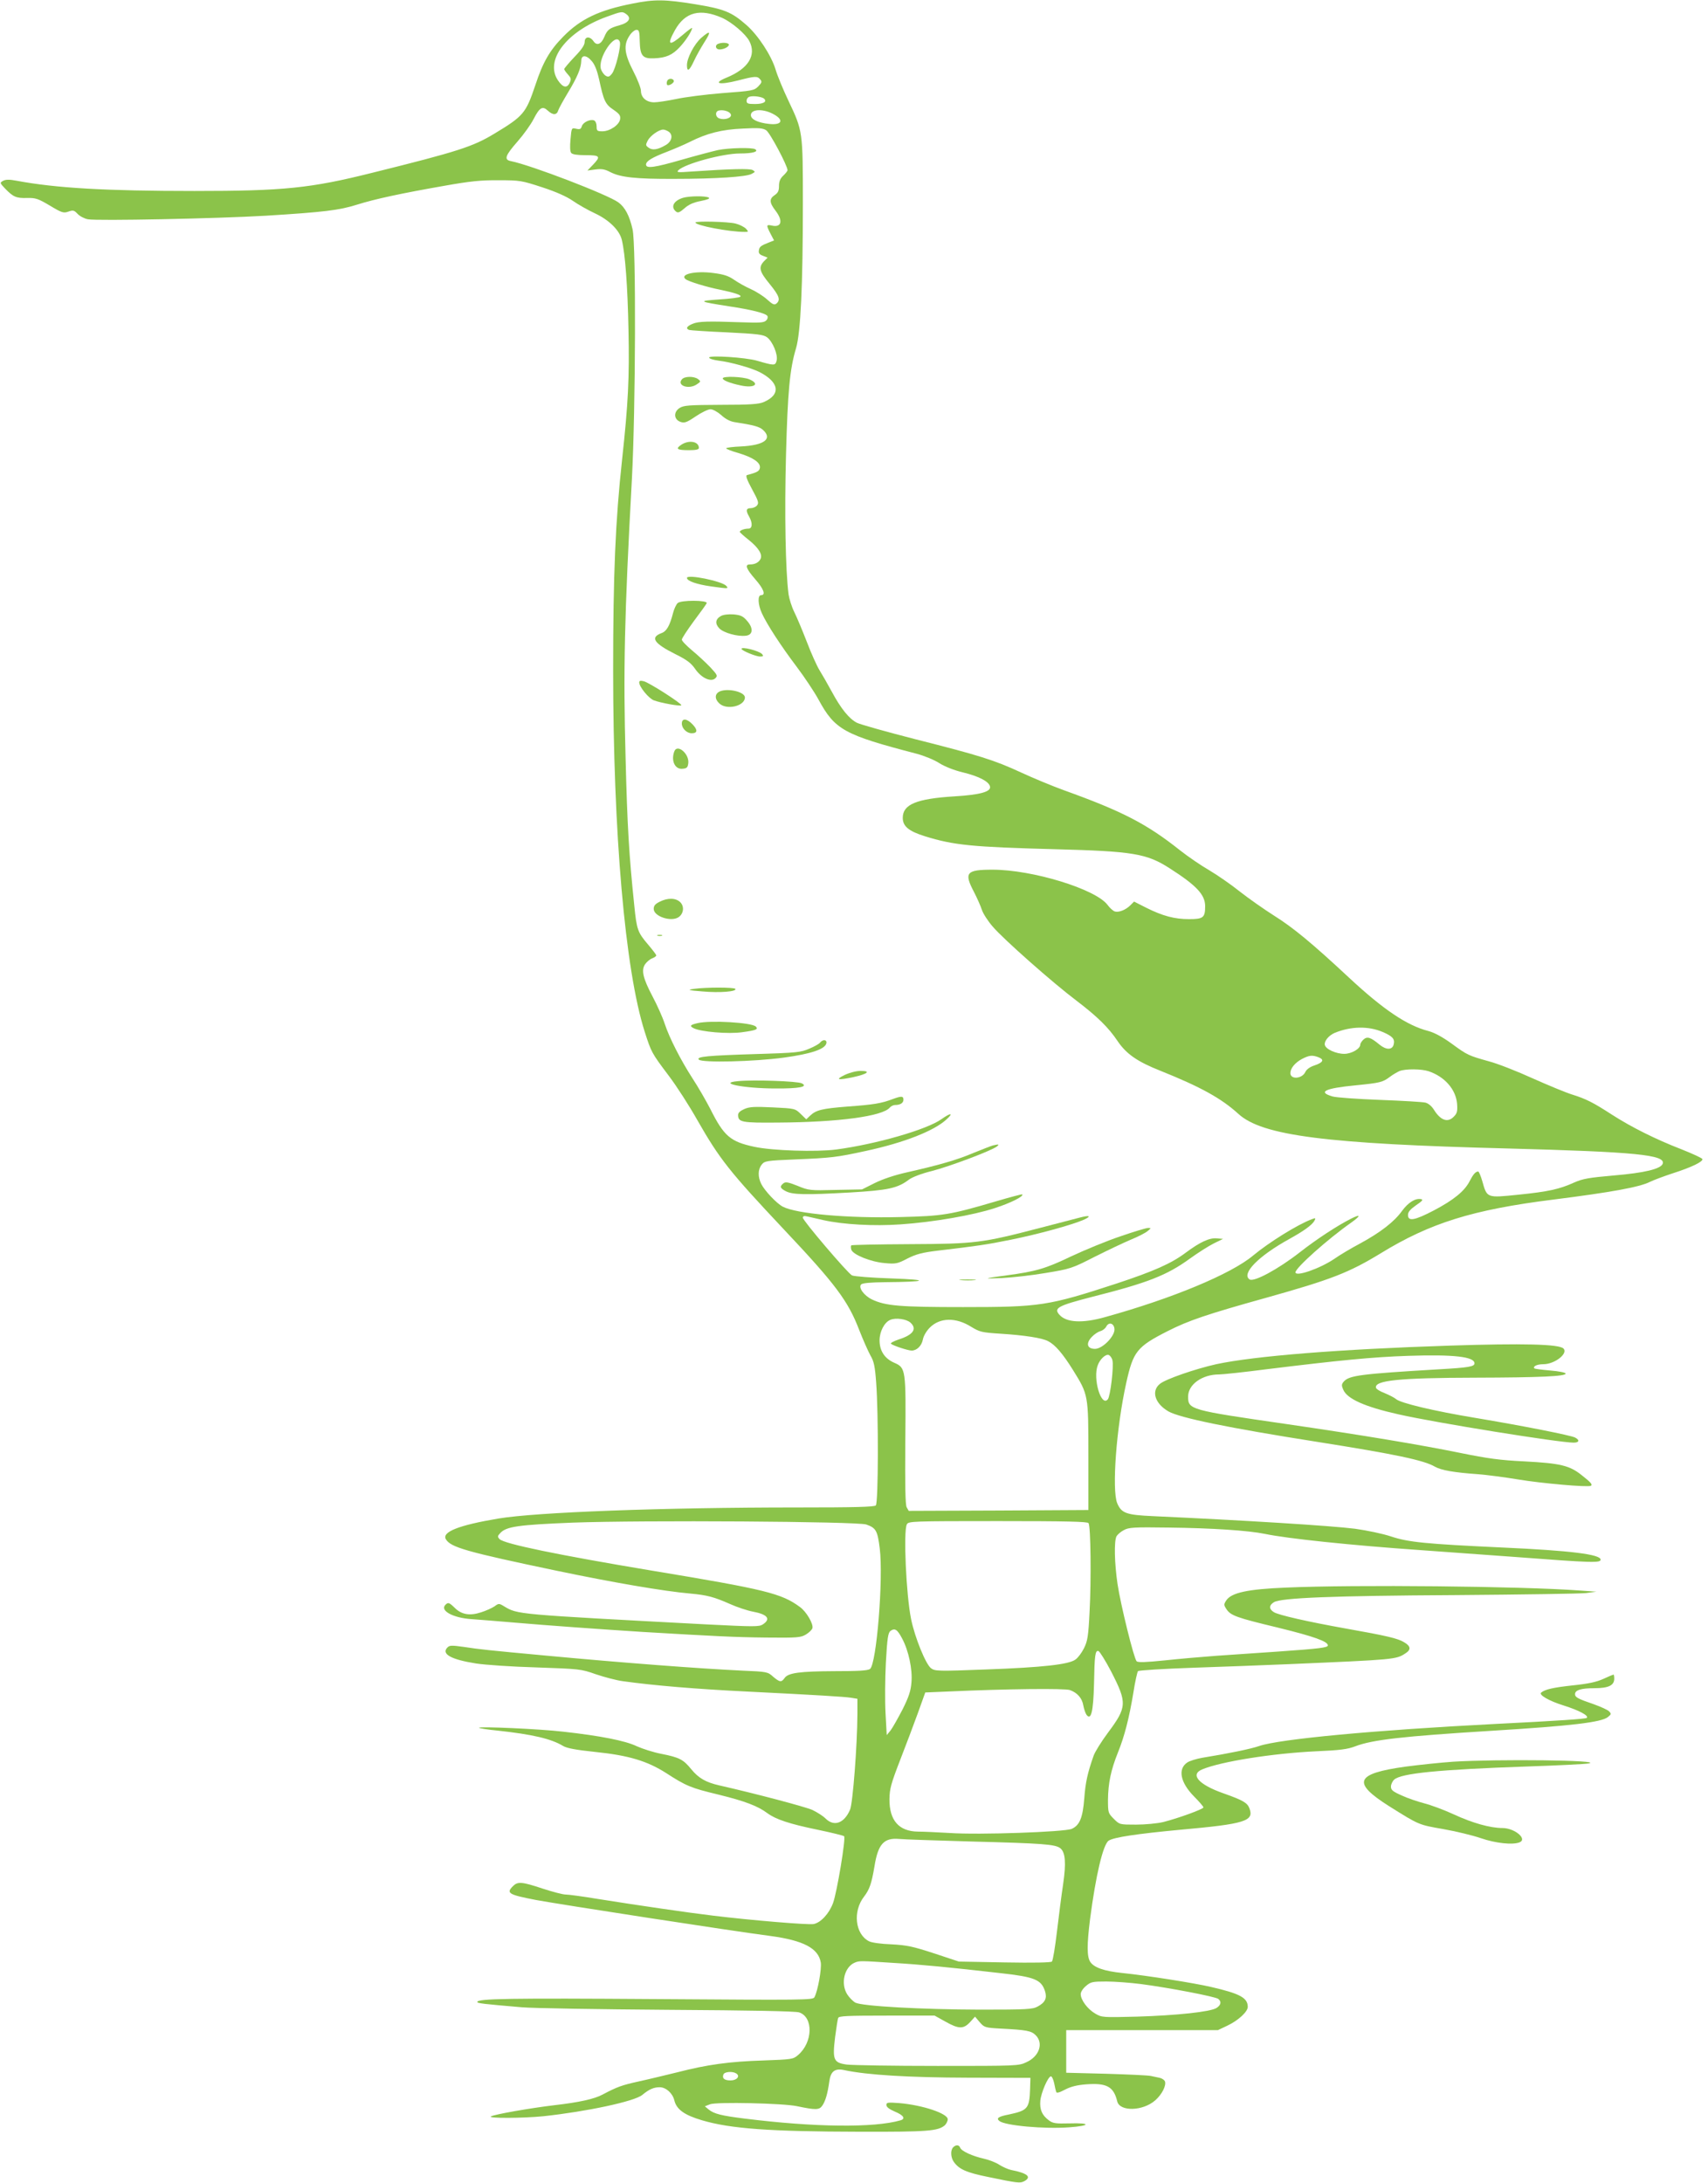 <?xml version="1.0" standalone="no"?>
<!DOCTYPE svg PUBLIC "-//W3C//DTD SVG 20010904//EN"
 "http://www.w3.org/TR/2001/REC-SVG-20010904/DTD/svg10.dtd">
<svg version="1.0" xmlns="http://www.w3.org/2000/svg"
 width="1002pt" height="1280pt" viewBox="0 0 1002 1280"
 preserveAspectRatio="xMidYMid meet">
<g transform="translate(0,1280) scale(0.1,-0.1)"
fill="#8bc34a" stroke="none">
<path d="M3711 12779 c-195 -38 -305 -90 -406 -193 -80 -81 -120 -150 -165
-287 -55 -163 -69 -180 -240 -283 -126 -76 -211 -104 -715 -229 -363 -91 -520
-107 -1045 -107 -520 0 -812 17 -1042 60 -42 8 -63 8 -79 0 -21 -12 -21 -12
12 -47 47 -48 64 -56 129 -54 49 1 64 -4 133 -45 70 -42 80 -45 108 -35 28 10
34 8 54 -13 13 -14 40 -28 61 -32 55 -10 756 4 1044 21 340 21 431 32 535 65
105 33 258 66 515 111 147 26 212 33 315 32 125 0 135 -2 255 -41 83 -27 145
-55 181 -80 30 -21 88 -54 127 -72 84 -39 146 -99 160 -157 20 -84 34 -271 39
-529 6 -279 -2 -432 -37 -754 -40 -367 -53 -678 -53 -1240 0 -957 70 -1759
185 -2120 39 -121 40 -124 141 -258 47 -62 122 -179 167 -259 132 -231 189
-303 509 -643 303 -321 376 -419 441 -588 23 -59 53 -126 66 -150 21 -35 27
-64 34 -160 14 -181 13 -705 -2 -720 -9 -9 -124 -12 -458 -12 -799 0 -1535
-28 -1756 -65 -233 -39 -334 -79 -308 -122 29 -47 119 -73 649 -184 336 -70
627 -120 785 -134 99 -9 139 -20 232 -61 42 -19 103 -39 135 -45 86 -16 107
-43 58 -75 -22 -14 -49 -14 -327 0 -1130 60 -1110 58 -1192 107 -28 17 -31 17
-55 -1 -15 -10 -50 -26 -79 -35 -66 -22 -115 -13 -154 26 -33 32 -39 34 -55
18 -34 -34 45 -77 154 -84 43 -3 155 -12 248 -20 196 -17 518 -40 755 -55 423
-25 539 -31 725 -33 184 -2 203 0 233 18 17 10 35 27 38 37 7 24 -35 97 -73
124 -108 80 -201 103 -872 214 -551 92 -861 156 -890 184 -13 14 -13 18 4 36
35 38 105 48 425 61 409 15 1669 7 1722 -11 57 -20 66 -36 79 -140 22 -178
-19 -679 -57 -707 -13 -10 -70 -13 -208 -13 -205 -1 -272 -10 -293 -40 -19
-27 -29 -25 -68 8 -31 28 -36 29 -179 35 -253 12 -702 46 -1151 88 -336 31
-393 37 -483 51 -72 10 -84 10 -97 -3 -38 -38 21 -71 168 -94 51 -8 209 -19
352 -23 255 -9 262 -9 350 -40 50 -17 122 -36 160 -41 180 -25 426 -46 735
-61 402 -20 566 -30 603 -36 l37 -6 0 -91 c-1 -184 -27 -521 -43 -559 -34 -80
-94 -102 -144 -52 -15 15 -50 37 -77 50 -43 19 -330 95 -546 144 -79 18 -121
42 -164 94 -47 58 -70 70 -176 91 -47 9 -112 30 -145 45 -66 32 -214 61 -430
85 -136 16 -495 32 -495 23 0 -3 51 -11 113 -17 200 -22 310 -47 381 -90 22
-13 75 -23 190 -35 194 -20 303 -53 413 -123 119 -77 146 -88 308 -127 155
-38 231 -67 287 -109 49 -36 129 -63 295 -97 81 -17 151 -34 155 -38 11 -11
-42 -330 -65 -392 -23 -62 -72 -115 -114 -123 -29 -6 -366 22 -588 49 -143 17
-445 61 -683 99 -84 14 -166 25 -183 25 -17 0 -78 16 -136 35 -123 41 -146 42
-174 14 -41 -41 -25 -50 136 -81 146 -27 1145 -181 1375 -211 193 -26 281 -72
295 -155 6 -37 -17 -167 -37 -204 -8 -17 -60 -17 -926 -11 -861 6 -1052 3
-1052 -17 0 -8 39 -12 260 -31 69 -6 456 -12 860 -15 487 -3 746 -8 768 -15
85 -28 81 -177 -7 -251 -28 -24 -37 -25 -203 -31 -196 -6 -329 -24 -503 -69
-66 -16 -168 -41 -228 -54 -99 -22 -125 -31 -212 -77 -48 -26 -140 -46 -280
-62 -150 -18 -353 -54 -375 -66 -21 -12 190 -11 308 1 252 27 535 87 580 125
40 33 67 45 102 45 37 0 76 -35 86 -77 13 -53 58 -86 163 -117 166 -49 396
-66 926 -67 399 -1 458 4 498 38 9 9 17 25 17 35 0 34 -146 83 -284 95 -68 5
-76 4 -76 -11 0 -12 17 -25 50 -39 51 -21 64 -42 33 -51 -155 -45 -505 -41
-913 10 -138 17 -181 28 -212 53 l-23 19 30 12 c36 15 431 6 510 -11 110 -23
131 -23 149 3 18 26 31 69 41 141 8 61 33 80 90 67 132 -28 373 -43 725 -44
l365 -1 -2 -65 c-4 -116 -14 -126 -125 -150 -62 -12 -75 -22 -55 -38 33 -27
263 -48 410 -37 126 9 128 27 2 23 -82 -2 -98 0 -122 18 -40 30 -54 62 -50
114 4 47 45 142 62 144 6 0 14 -17 19 -39 4 -22 10 -46 12 -52 2 -9 18 -5 52
13 34 18 72 27 124 31 120 9 161 -13 182 -99 14 -62 150 -59 223 5 40 35 66
87 57 112 -4 8 -17 17 -30 20 -13 3 -36 8 -52 11 -15 4 -133 9 -262 13 l-235
6 0 125 0 125 445 0 445 0 55 26 c64 30 120 82 120 110 0 53 -45 78 -215 117
-98 23 -376 67 -522 82 -106 11 -165 32 -187 65 -20 31 -20 100 -1 252 33 253
76 437 109 459 31 20 165 40 421 64 380 34 433 51 405 125 -12 33 -38 48 -154
89 -145 51 -196 110 -123 140 110 46 413 94 667 106 140 6 186 12 230 29 101
39 280 59 795 91 475 29 650 50 688 81 20 16 20 19 7 33 -8 9 -49 27 -90 42
-94 32 -110 41 -110 59 0 24 35 35 112 35 84 0 118 16 118 56 0 13 -2 24 -4
24 -2 0 -29 -11 -59 -25 -42 -19 -89 -29 -185 -39 -110 -12 -159 -23 -181 -42
-15 -13 47 -49 131 -75 92 -29 150 -60 137 -73 -6 -6 -162 -17 -544 -36 -702
-36 -1258 -88 -1378 -129 -48 -17 -180 -44 -334 -69 -34 -6 -73 -18 -87 -27
-58 -38 -42 -118 39 -200 30 -30 55 -59 55 -64 0 -10 -146 -63 -236 -86 -34
-8 -105 -15 -159 -15 -97 0 -97 0 -131 34 -33 33 -34 36 -34 113 1 95 17 173
58 275 39 96 66 202 91 352 10 65 23 122 27 126 5 5 151 14 324 20 173 6 425
15 560 21 627 27 630 27 686 64 33 21 30 42 -8 64 -36 23 -106 39 -343 81
-224 40 -395 79 -422 96 -29 18 -29 40 0 58 41 26 343 38 1067 42 388 3 732 8
765 12 l60 8 -100 7 c-337 25 -1319 35 -1720 17 -226 -9 -321 -30 -351 -75
-15 -23 -15 -27 0 -50 25 -39 58 -51 304 -110 212 -52 292 -81 292 -104 0 -13
-48 -19 -290 -36 -118 -8 -282 -19 -365 -25 -82 -6 -219 -18 -303 -27 -109
-11 -156 -13 -164 -5 -16 16 -94 332 -112 453 -18 122 -21 251 -6 280 6 10 25
27 43 36 28 16 59 18 262 15 256 -3 467 -17 565 -37 134 -28 508 -67 910 -95
85 -6 334 -24 553 -40 460 -35 507 -36 507 -16 0 31 -178 53 -575 71 -452 21
-553 31 -655 65 -48 16 -139 35 -210 45 -143 18 -642 49 -1186 74 -157 7 -185
17 -210 76 -32 78 -5 444 53 705 41 185 62 212 243 304 122 62 231 99 576 195
386 108 488 148 675 262 289 177 538 255 1009 314 340 43 507 73 569 104 20
10 81 33 136 51 109 35 177 68 172 83 -2 6 -57 31 -122 57 -153 59 -296 131
-408 203 -111 72 -153 93 -233 118 -36 11 -140 54 -232 95 -92 42 -207 87
-257 100 -121 34 -126 36 -219 104 -54 39 -100 64 -137 74 -125 32 -264 126
-462 310 -222 207 -332 297 -442 366 -60 38 -151 102 -202 142 -51 41 -131 96
-178 124 -47 27 -125 80 -173 118 -194 154 -336 228 -681 352 -69 25 -182 72
-251 104 -158 73 -244 100 -620 195 -168 43 -321 86 -342 96 -46 23 -94 82
-149 184 -24 44 -56 100 -71 124 -15 24 -49 99 -74 165 -26 67 -59 146 -74
176 -15 30 -30 78 -34 105 -18 139 -24 476 -15 815 10 374 22 505 59 628 27
91 40 369 40 846 0 428 0 427 -85 606 -30 63 -64 145 -75 182 -25 83 -103 202
-172 262 -87 76 -129 93 -299 121 -178 29 -239 30 -368 4z m-37 -62 c32 -23
16 -50 -39 -65 -61 -17 -72 -26 -90 -69 -18 -43 -44 -53 -63 -25 -21 31 -52
29 -52 -4 0 -18 -18 -45 -60 -88 -33 -35 -60 -67 -60 -71 0 -5 10 -19 22 -32
18 -20 20 -26 10 -49 -16 -33 -40 -28 -69 15 -79 118 52 288 287 373 88 32 91
32 114 15z m563 -22 c57 -26 137 -94 159 -136 43 -83 -6 -162 -133 -214 -86
-35 -44 -45 66 -17 101 26 114 27 131 6 11 -13 9 -19 -12 -41 -24 -24 -35 -26
-209 -39 -101 -8 -224 -24 -274 -35 -49 -10 -107 -19 -127 -19 -46 0 -78 28
-78 68 0 15 -20 67 -45 115 -53 103 -58 154 -22 208 12 19 31 34 41 34 15 0
18 -10 19 -67 2 -85 17 -103 84 -100 71 3 107 19 151 66 37 40 72 95 72 112 0
3 -24 -14 -54 -40 -82 -70 -96 -62 -46 28 60 106 147 128 277 71z m-601 -140
c9 -23 -25 -162 -46 -187 -15 -19 -22 -21 -37 -12 -10 6 -22 23 -27 37 -23 64
86 225 110 162z m-163 -115 c17 -20 31 -57 42 -107 26 -122 36 -145 83 -176
35 -24 43 -34 40 -55 -4 -34 -60 -72 -104 -72 -31 0 -34 3 -34 29 0 16 -6 31
-15 35 -23 9 -66 -12 -72 -35 -5 -16 -11 -19 -33 -14 -27 6 -27 6 -33 -61 -4
-43 -3 -72 4 -81 8 -9 36 -13 85 -13 85 0 90 -7 42 -57 l-32 -33 46 6 c37 5
56 2 88 -15 60 -31 150 -41 375 -40 245 0 423 12 454 29 23 12 23 13 6 23 -18
9 -125 7 -360 -9 -79 -6 -88 -5 -75 8 39 38 260 98 361 98 75 0 112 11 89 25
-18 11 -154 8 -218 -5 -31 -7 -126 -32 -210 -56 -163 -47 -212 -54 -212 -29 0
20 34 41 123 75 41 16 102 42 134 58 99 50 188 73 311 78 93 5 117 3 137 -10
22 -14 125 -208 125 -234 0 -5 -11 -19 -25 -32 -18 -17 -25 -34 -25 -61 0 -28
-6 -40 -25 -53 -33 -22 -32 -44 5 -92 45 -59 35 -99 -21 -87 -34 7 -35 4 -9
-47 l21 -40 -28 -11 c-51 -20 -58 -26 -61 -48 -3 -15 4 -24 24 -31 l27 -11
-22 -22 c-32 -35 -26 -59 34 -132 57 -70 65 -94 40 -115 -12 -10 -22 -6 -55
24 -22 20 -65 47 -96 61 -30 13 -74 38 -97 54 -33 23 -60 32 -122 40 -106 14
-199 -7 -163 -36 17 -14 126 -47 203 -62 86 -18 128 -32 118 -41 -4 -5 -60
-12 -123 -16 -129 -9 -124 -12 55 -40 134 -20 217 -41 227 -57 4 -7 1 -19 -8
-27 -12 -12 -38 -14 -142 -10 -197 7 -254 6 -289 -9 -34 -14 -42 -28 -20 -36
6 -2 106 -9 222 -14 180 -9 213 -13 235 -29 33 -25 65 -102 56 -137 -8 -30
-13 -30 -116 0 -67 19 -280 33 -280 18 0 -6 25 -14 56 -18 73 -9 186 -41 238
-66 118 -60 129 -133 26 -177 -28 -12 -80 -16 -250 -16 -191 -1 -219 -3 -244
-19 -36 -24 -33 -67 6 -81 23 -8 36 -4 89 32 34 23 73 42 87 42 14 0 41 -15
63 -34 23 -22 52 -37 76 -41 116 -18 149 -27 170 -47 56 -52 6 -89 -129 -96
-49 -2 -88 -7 -88 -11 0 -4 33 -17 73 -28 86 -26 129 -56 125 -86 -3 -20 -15
-27 -76 -43 -9 -3 0 -28 30 -83 37 -68 41 -81 29 -95 -7 -9 -24 -16 -37 -16
-27 0 -30 -14 -9 -50 21 -37 19 -70 -4 -70 -24 0 -51 -10 -51 -19 0 -3 23 -24
51 -46 60 -48 84 -87 70 -114 -11 -20 -32 -31 -62 -31 -31 0 -22 -25 31 -86
50 -57 64 -94 35 -94 -21 0 -19 -55 4 -105 29 -65 114 -195 204 -314 46 -61
104 -148 128 -192 97 -179 150 -208 576 -319 45 -12 104 -36 133 -55 32 -20
86 -42 141 -55 94 -23 152 -54 157 -83 6 -30 -59 -48 -209 -57 -223 -14 -303
-47 -303 -126 0 -49 34 -78 130 -108 171 -53 278 -63 764 -76 456 -12 537 -25
672 -112 158 -101 208 -155 208 -222 0 -67 -11 -76 -94 -76 -85 0 -154 18
-252 67 l-71 36 -22 -22 c-27 -27 -68 -43 -91 -36 -10 3 -30 21 -43 39 -71 93
-441 206 -674 206 -155 0 -169 -17 -109 -131 18 -35 39 -82 46 -104 7 -22 36
-67 64 -99 62 -73 354 -331 491 -434 122 -93 188 -157 242 -238 51 -75 116
-120 250 -173 237 -95 358 -162 458 -253 140 -128 515 -176 1585 -203 745 -20
924 -37 904 -90 -12 -30 -107 -53 -285 -68 -147 -13 -183 -19 -233 -41 -88
-40 -153 -54 -329 -72 -186 -19 -183 -20 -211 79 -9 31 -20 57 -24 57 -16 0
-30 -17 -50 -56 -30 -59 -94 -111 -210 -172 -113 -59 -152 -66 -152 -27 0 18
13 33 47 57 37 25 44 33 30 36 -34 7 -76 -20 -112 -69 -45 -63 -125 -125 -244
-190 -53 -28 -122 -69 -153 -91 -86 -58 -228 -107 -228 -79 0 26 192 197 325
290 59 42 60 54 2 25 -83 -42 -202 -120 -302 -198 -127 -99 -268 -175 -294
-159 -51 33 52 138 234 238 83 46 132 81 146 106 9 17 7 18 -16 9 -83 -31
-250 -135 -344 -213 -129 -108 -475 -252 -869 -361 -131 -37 -225 -32 -266 13
-37 40 -11 54 191 106 325 82 438 126 573 224 47 34 110 74 140 89 l55 27 -37
3 c-43 4 -97 -21 -182 -84 -84 -63 -185 -108 -406 -181 -401 -131 -447 -138
-900 -138 -372 0 -455 7 -535 45 -47 23 -81 70 -63 88 8 8 57 12 138 13 250 2
271 14 41 22 -118 4 -222 12 -233 18 -26 14 -288 321 -288 338 0 10 8 12 28 7
15 -3 56 -13 92 -21 116 -26 298 -36 453 -25 192 13 428 54 555 96 92 30 170
69 159 80 -2 2 -73 -17 -158 -42 -265 -78 -309 -85 -555 -91 -310 -8 -612 19
-692 61 -36 19 -106 93 -126 133 -21 42 -20 86 3 114 17 21 27 23 196 30 214
9 241 12 416 50 222 48 399 117 472 185 43 39 25 40 -30 1 -85 -61 -384 -147
-618 -178 -116 -15 -374 -7 -480 16 -140 30 -178 62 -258 222 -26 50 -72 130
-103 177 -71 110 -137 239 -165 324 -12 37 -44 108 -70 157 -57 108 -68 155
-45 190 10 14 28 30 42 35 13 5 24 13 24 17 0 5 -22 33 -48 64 -61 71 -67 88
-81 229 -31 298 -41 466 -51 865 -14 510 -7 835 37 1635 22 413 25 1374 4
1465 -18 80 -44 129 -83 158 -63 46 -511 218 -630 242 -43 8 -35 32 38 115 36
41 79 101 95 133 35 68 52 77 83 48 29 -27 53 -27 61 2 4 12 30 59 57 104 54
89 77 143 78 186 0 37 31 36 63 -3z m1010 -219 c18 -18 -5 -31 -54 -31 -42 0
-49 3 -49 19 0 11 8 22 18 24 22 7 74 -1 85 -12z m-195 -94 c4 -19 -36 -32
-67 -22 -25 8 -28 42 -3 47 28 6 67 -7 70 -25z m243 7 c70 -35 60 -69 -17 -61
-68 7 -109 27 -109 52 0 34 66 39 126 9z m-607 -107 c26 -19 17 -58 -19 -78
-46 -27 -78 -32 -100 -15 -18 13 -18 16 -5 42 16 29 65 64 91 64 8 0 23 -6 33
-13z m4188 -5279 c58 -25 72 -41 64 -73 -8 -33 -44 -33 -83 -1 -52 43 -72 50
-94 30 -10 -9 -19 -23 -19 -30 0 -24 -51 -54 -94 -54 -49 0 -110 28 -114 53
-4 22 23 55 58 70 95 39 198 41 282 5z m-377 -148 c36 -14 27 -31 -24 -48 -27
-9 -46 -23 -53 -38 -19 -41 -88 -46 -88 -7 0 28 27 61 68 83 43 22 60 24 97
10z m646 -82 c95 -32 160 -107 167 -191 3 -43 0 -56 -18 -74 -36 -39 -79 -24
-119 41 -13 20 -32 36 -49 40 -15 4 -135 11 -267 16 -132 5 -257 14 -277 20
-90 26 -46 48 131 65 149 15 162 18 206 51 17 13 42 27 55 33 35 14 130 13
171 -1z m-3040 -1474 c41 -37 16 -72 -69 -99 -29 -10 -50 -21 -45 -25 11 -11
100 -40 121 -40 31 0 59 28 66 65 4 21 21 50 41 70 59 59 153 61 243 4 50 -30
61 -33 170 -40 142 -9 246 -25 281 -44 41 -21 85 -72 145 -168 91 -147 91
-144 91 -507 l0 -315 -527 -3 -527 -2 -12 21 c-8 15 -10 129 -8 388 4 424 3
430 -66 460 -56 25 -85 70 -85 131 0 51 28 106 63 120 31 14 95 5 118 -16z
m1197 -36 c5 -41 -69 -118 -114 -118 -47 0 -55 32 -19 70 15 16 38 31 51 34
13 4 28 15 34 27 15 28 44 20 48 -13z m-12 -185 c9 -34 -12 -211 -27 -229 -39
-47 -89 122 -59 200 13 36 47 67 65 60 8 -4 18 -17 21 -31z m-140 -955 c13
-20 16 -338 6 -519 -7 -145 -12 -173 -33 -215 -13 -26 -35 -56 -50 -66 -39
-29 -194 -46 -523 -58 -284 -11 -301 -10 -324 7 -31 23 -95 180 -117 288 -29
141 -46 516 -25 556 10 18 27 19 535 19 403 0 526 -3 531 -12z m-1094 -676
c38 -70 62 -182 55 -258 -4 -50 -15 -84 -52 -158 -27 -52 -58 -107 -70 -123
l-23 -28 -7 128 c-4 70 -3 204 2 298 8 145 13 174 27 185 26 18 40 9 68 -44z
m1227 -195 c94 -183 93 -208 -20 -359 -38 -51 -75 -111 -83 -133 -36 -102 -48
-157 -55 -250 -9 -115 -27 -159 -74 -180 -42 -18 -541 -36 -717 -24 -69 4
-152 8 -186 8 -111 2 -167 66 -166 191 1 60 9 90 62 227 34 87 81 212 105 278
l43 120 143 6 c330 15 678 19 706 8 44 -16 71 -48 78 -89 4 -21 12 -46 19 -56
27 -36 40 20 44 181 3 169 7 198 26 193 7 -2 41 -56 75 -121z m-819 -996 c417
-11 492 -16 521 -40 29 -24 34 -86 16 -209 -9 -59 -25 -183 -36 -276 -11 -93
-24 -173 -30 -179 -6 -6 -109 -8 -278 -5 l-268 5 -145 48 c-126 41 -159 48
-250 53 -61 2 -117 10 -132 18 -82 42 -96 176 -29 262 32 42 44 76 61 177 21
131 55 169 145 161 28 -3 219 -9 425 -15z m-457 -712 c153 -9 332 -26 627 -60
199 -22 238 -38 260 -104 14 -42 2 -68 -43 -92 -29 -16 -64 -18 -337 -18 -341
1 -690 20 -732 41 -14 8 -36 30 -48 49 -40 64 -16 161 45 186 27 11 31 11 228
-2z m1451 -124 c162 -21 438 -74 453 -87 20 -16 16 -36 -10 -53 -35 -23 -236
-44 -467 -51 -202 -5 -206 -5 -245 18 -45 26 -85 80 -85 114 0 13 13 33 31 48
28 24 38 26 119 26 49 0 141 -7 204 -15z m-1148 -220 c78 -44 106 -45 145 -3
l29 32 27 -32 c27 -31 31 -33 123 -38 153 -8 180 -13 206 -39 47 -47 21 -124
-54 -158 -46 -22 -56 -22 -522 -22 -261 0 -501 4 -533 8 -77 11 -84 27 -68
160 7 54 15 105 18 113 4 12 52 14 286 14 l280 0 63 -35z m-1227 -304 c25 -16
4 -41 -33 -41 -37 0 -51 12 -42 35 6 16 53 20 75 6z"/>
<path d="M4114 12578 c-41 -36 -84 -118 -84 -160 0 -42 14 -34 41 24 13 29 41
78 61 110 42 65 36 73 -18 26z"/>
<path d="M4213 12543 c-21 -8 -15 -33 8 -33 28 0 61 19 54 31 -6 9 -41 11 -62
2z"/>
<path d="M3914 12325 c-4 -9 -3 -19 0 -23 9 -8 42 12 39 24 -4 16 -33 16 -39
-1z"/>
<path d="M4007 11640 c-55 -17 -74 -53 -42 -80 12 -10 21 -7 50 18 24 22 53
35 95 43 41 8 57 15 48 20 -17 11 -114 10 -151 -1z"/>
<path d="M4080 11495 c0 -17 198 -55 289 -55 23 0 23 1 7 19 -10 10 -37 24
-61 30 -42 11 -235 16 -235 6z"/>
<path d="M4000 10575 c-31 -37 43 -61 89 -28 23 15 23 17 6 30 -25 18 -80 17
-95 -2z"/>
<path d="M4240 10581 c0 -11 42 -28 104 -41 81 -18 118 8 51 36 -37 15 -155
20 -155 5z"/>
<path d="M3997 10192 c-36 -24 -26 -32 45 -32 41 0 58 4 58 13 0 38 -57 49
-103 19z"/>
<path d="M4030 9411 c0 -18 57 -38 143 -50 101 -14 102 -14 88 3 -24 28 -231
70 -231 47z"/>
<path d="M3975 9263 c-8 -8 -20 -33 -26 -56 -20 -77 -38 -109 -69 -120 -67
-25 -44 -60 82 -123 69 -34 93 -53 117 -88 37 -53 93 -78 118 -53 14 14 11 20
-30 64 -25 26 -73 71 -106 98 -33 28 -61 56 -61 64 0 8 32 56 70 108 39 52 73
99 76 106 7 18 -153 19 -171 0z"/>
<path d="M4230 9188 c-33 -18 -37 -45 -10 -73 25 -26 106 -49 155 -43 43 4 46
45 7 88 -23 27 -37 33 -78 37 -29 2 -59 -1 -74 -9z"/>
<path d="M4350 8995 c0 -10 84 -45 109 -45 19 0 21 3 12 14 -16 19 -121 46
-121 31z"/>
<path d="M3750 8798 c0 -26 56 -94 86 -105 39 -15 155 -36 161 -29 8 7 -188
133 -220 141 -20 5 -27 3 -27 -7z"/>
<path d="M4233 8749 c-40 -11 -45 -45 -12 -75 44 -40 149 -14 149 36 0 30 -85
53 -137 39z"/>
<path d="M4000 8557 c0 -29 29 -57 58 -57 34 0 36 19 6 51 -34 36 -64 39 -64
6z"/>
<path d="M3956 8394 c-21 -55 4 -108 49 -102 25 2 30 8 33 34 5 55 -65 113
-82 68z"/>
<path d="M3870 7512 c-26 -13 -35 -23 -35 -42 0 -45 106 -79 148 -47 28 21 32
62 8 86 -26 26 -74 27 -121 3z"/>
<path d="M3858 7313 c6 -2 18 -2 25 0 6 3 1 5 -13 5 -14 0 -19 -2 -12 -5z"/>
<path d="M4070 7001 c-40 -6 -34 -8 51 -15 101 -9 203 -1 193 15 -6 10 -173
10 -244 0z"/>
<path d="M4092 6800 c-43 -10 -48 -16 -24 -29 41 -22 207 -36 287 -24 81 11
95 17 79 33 -24 24 -268 38 -342 20z"/>
<path d="M4811 6686 c-6 -8 -35 -24 -64 -36 -48 -21 -74 -24 -306 -31 -289 -9
-359 -15 -341 -33 19 -19 323 -12 499 12 161 22 243 50 249 85 4 21 -21 23
-37 3z"/>
<path d="M4955 6496 c-58 -28 -40 -32 53 -12 82 18 103 36 42 36 -27 0 -65
-10 -95 -24z"/>
<path d="M4330 6460 c-126 -11 34 -43 220 -43 139 -1 193 10 154 30 -24 13
-286 22 -374 13z"/>
<path d="M5235 6354 c-66 -25 -113 -32 -262 -43 -151 -12 -185 -20 -221 -54
l-22 -21 -33 32 c-32 31 -34 32 -162 38 -107 5 -137 4 -167 -9 -25 -11 -38
-22 -38 -35 0 -43 21 -47 234 -45 355 2 614 37 656 88 7 8 21 15 30 15 32 0
50 12 50 31 0 22 -11 23 -65 3z"/>
<path d="M5825 6083 c-11 -3 -62 -23 -114 -44 -99 -42 -205 -72 -391 -114 -72
-16 -143 -40 -189 -63 l-74 -37 -155 -3 c-150 -4 -158 -3 -223 24 -56 22 -71
25 -84 14 -22 -18 -19 -28 16 -46 40 -20 112 -22 375 -7 225 13 280 25 347 76
19 14 73 35 134 50 102 26 347 118 380 143 18 14 13 15 -22 7z"/>
<path d="M6335 5660 c-16 -4 -119 -31 -227 -59 -349 -91 -384 -95 -771 -97
-186 -1 -340 -4 -343 -7 -3 -3 -3 -14 0 -25 10 -30 114 -72 196 -79 65 -6 75
-4 134 27 52 26 87 35 178 46 228 27 286 35 428 64 159 32 360 87 430 118 45
21 32 27 -25 12z"/>
<path d="M6573 5550 c-78 -26 -209 -80 -290 -118 -150 -72 -206 -88 -378 -111
-140 -19 -142 -20 -30 -16 61 3 178 16 260 30 145 24 154 27 285 94 74 37 170
83 213 101 42 17 87 40 100 51 21 18 21 18 2 18 -11 0 -84 -22 -162 -49z"/>
<path d="M5638 5293 c23 -2 59 -2 80 0 20 2 1 4 -43 4 -44 0 -61 -2 -37 -4z"/>
<path d="M8505 4909 c-650 -21 -1146 -61 -1370 -109 -121 -27 -296 -87 -330
-115 -53 -42 -30 -116 50 -162 68 -38 349 -96 870 -178 462 -73 628 -108 693
-146 37 -21 111 -34 252 -44 52 -4 159 -18 237 -31 131 -22 408 -47 426 -37
11 7 0 20 -55 63 -70 56 -125 69 -333 80 -146 7 -217 17 -375 49 -240 49 -577
105 -1030 171 -560 81 -570 84 -570 160 0 71 82 130 182 130 20 0 144 13 275
30 431 53 625 72 833 79 269 9 390 -5 390 -44 0 -19 -33 -25 -210 -35 -457
-27 -524 -36 -556 -71 -14 -16 -15 -23 -4 -48 22 -54 127 -101 324 -145 221
-50 943 -166 1028 -166 32 0 37 15 8 30 -25 13 -308 69 -584 115 -242 40 -441
87 -467 111 -9 8 -39 23 -65 34 -27 10 -50 24 -52 32 -9 43 134 58 583 59 382
1 530 8 530 24 0 6 -40 14 -90 18 -49 4 -91 10 -93 12 -12 12 15 25 52 25 67
0 147 63 118 92 -26 26 -239 31 -667 17z"/>
<path d="M8525 2469 c-71 -5 -197 -18 -280 -29 -295 -41 -316 -93 -94 -233
174 -109 171 -108 315 -133 74 -13 174 -37 223 -54 85 -29 184 -40 225 -24 49
19 -28 84 -100 84 -72 0 -177 30 -283 79 -58 27 -137 56 -176 66 -38 10 -98
30 -132 46 -52 23 -63 32 -63 52 0 13 9 32 19 41 41 37 260 59 782 77 179 6
341 14 360 18 88 19 -534 26 -796 10z"/>
<path d="M5592 208 c-17 -17 -15 -59 3 -85 31 -44 73 -63 201 -89 173 -36 188
-38 213 -25 45 25 19 47 -78 66 -18 4 -49 18 -68 30 -19 13 -60 29 -91 36 -67
15 -131 44 -139 64 -6 18 -25 19 -41 3z"/>
</g>
</svg>
